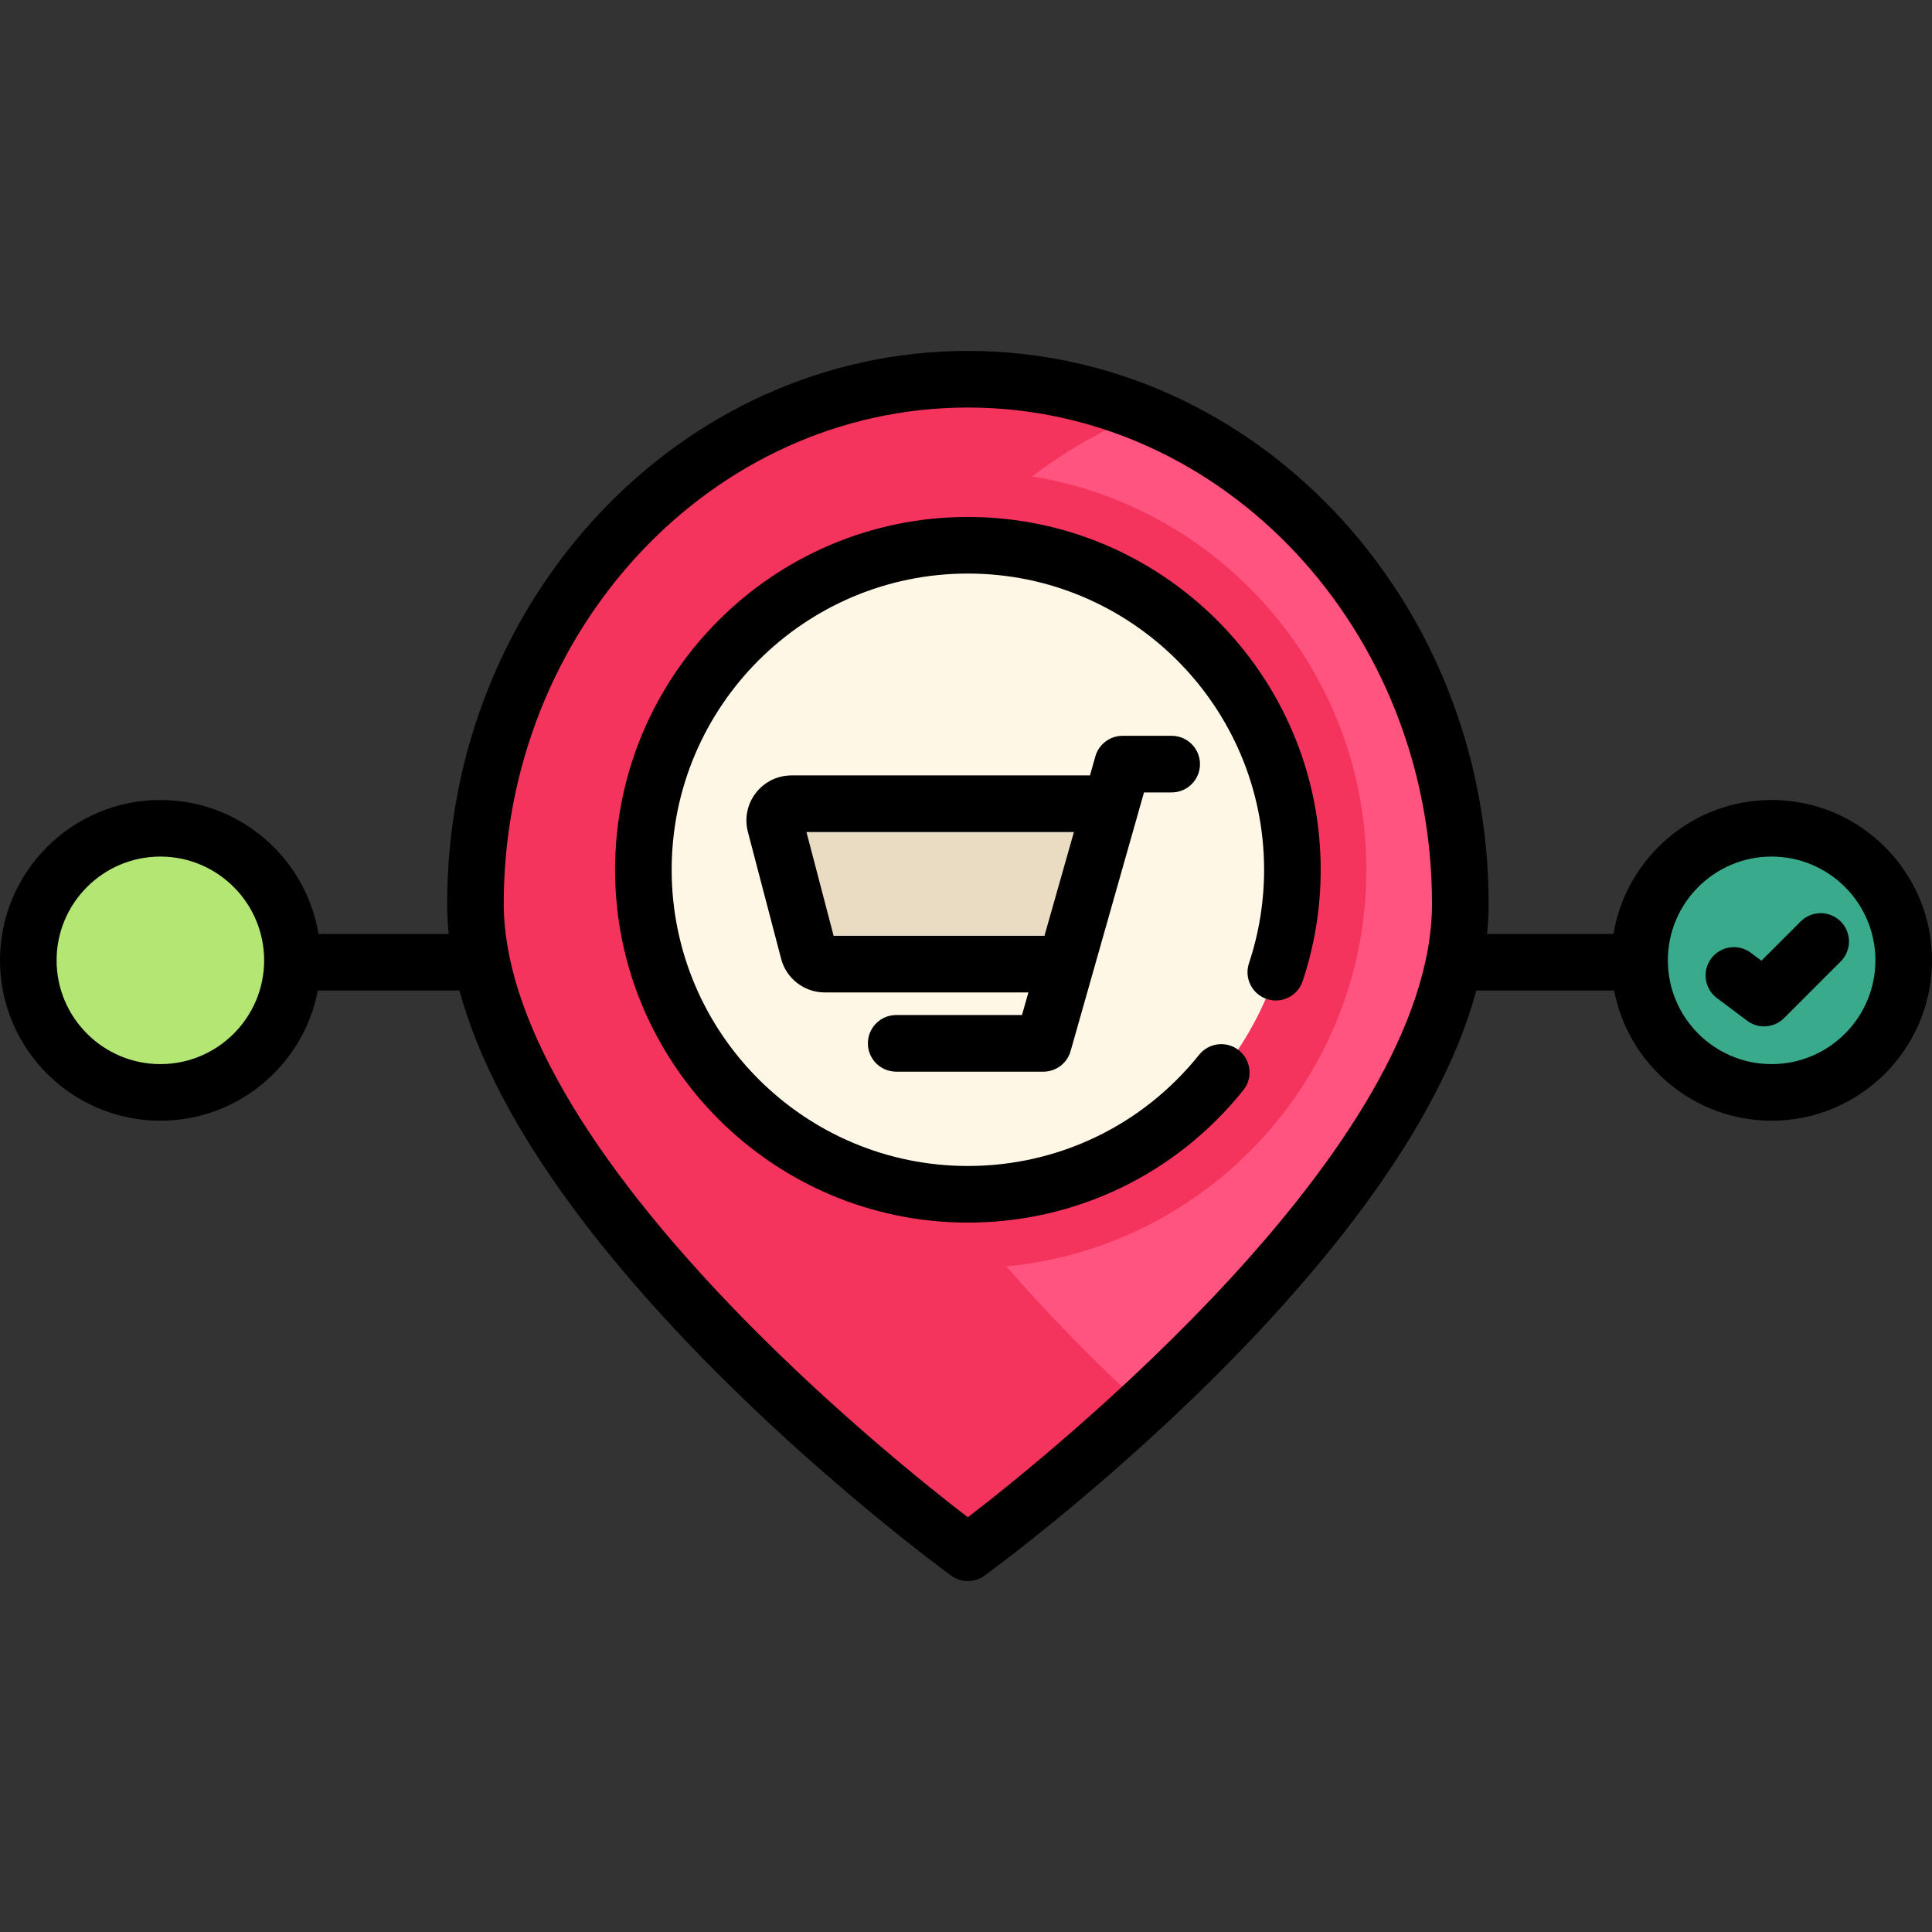 <svg width="92" height="92" viewBox="0 0 92 92" fill="none" xmlns="http://www.w3.org/2000/svg">
<rect x="0" y="0" width="92" height="92" fill="#333333" stroke="none"/>
<path d="M84.363 52.02C87.837 52.02 90.652 49.204 90.652 45.73C90.652 42.257 87.837 39.441 84.363 39.441C80.89 39.441 78.074 42.257 78.074 45.73C78.074 49.204 80.89 52.02 84.363 52.02Z" fill="#39AB8C"/>
<path d="M7.637 52.02C11.11 52.02 13.926 49.204 13.926 45.73C13.926 42.257 11.11 39.441 7.637 39.441C4.163 39.441 1.348 42.257 1.348 45.73C1.348 49.204 4.163 52.02 7.637 52.02Z" fill="#B4E673"/>
<path d="M46.342 18.059C33.392 18.059 22.893 29.241 22.893 43.035C22.893 55.236 41.237 70.032 45.476 73.288C45.987 73.68 46.698 73.68 47.209 73.288C51.13 70.276 67.118 57.392 69.495 45.82C69.687 44.88 69.791 43.952 69.791 43.035C69.791 29.241 59.292 18.059 46.342 18.059Z" fill="#FE547F"/>
<path d="M46.09 60.394C56.57 60.394 65.066 51.898 65.066 41.418C65.066 30.938 56.57 22.442 46.09 22.442C35.61 22.442 27.114 30.938 27.114 41.418C27.114 51.898 35.61 60.394 46.09 60.394Z" fill="#F4345D"/>
<path d="M39.298 43.035C39.298 32.315 45.64 23.173 54.545 19.631C51.992 18.615 49.228 18.059 46.342 18.059C33.392 18.059 22.893 29.241 22.893 43.035C22.893 55.236 41.237 70.032 45.476 73.288C45.987 73.68 46.698 73.68 47.209 73.288C48.565 72.246 51.365 70.023 54.545 67.082C47.783 60.83 39.298 51.333 39.298 43.035Z" fill="#F4345D"/>
<path d="M46.09 56.871C54.624 56.871 61.543 49.953 61.543 41.418C61.543 32.883 54.624 25.965 46.09 25.965C37.555 25.965 30.637 32.883 30.637 41.418C30.637 49.953 37.555 56.871 46.09 56.871Z" fill="#FFF7E6"/>
<path d="M55.793 35.039H53.457C52.855 35.039 52.325 35.439 52.161 36.019L51.903 36.926H37.691C37.021 36.926 36.401 37.23 35.992 37.761C35.583 38.292 35.445 38.968 35.615 39.615L37.196 45.653C37.442 46.598 38.296 47.258 39.273 47.258H48.971L48.666 48.336H42.676C41.932 48.336 41.328 48.939 41.328 49.684C41.328 50.428 41.932 51.031 42.676 51.031H49.684C50.286 51.031 50.816 50.631 50.98 50.052L52.042 46.312C52.042 46.311 52.042 46.31 52.042 46.309L54.475 37.734H55.793C56.537 37.734 57.141 37.131 57.141 36.387C57.141 35.642 56.537 35.039 55.793 35.039Z" fill="#EADBC3"/>
<path d="M46.09 24.617C36.826 24.617 29.289 32.154 29.289 41.418C29.289 50.682 36.826 58.219 46.09 58.219C51.215 58.219 55.995 55.92 59.206 51.912C59.671 51.331 59.578 50.483 58.997 50.018C58.416 49.552 57.568 49.646 57.102 50.227C54.406 53.593 50.392 55.523 46.09 55.523C38.312 55.523 31.984 49.196 31.984 41.418C31.984 33.64 38.312 27.312 46.09 27.312C53.868 27.312 60.195 33.64 60.195 41.418C60.195 42.933 59.953 44.431 59.474 45.87C59.239 46.576 59.621 47.339 60.328 47.574C61.034 47.808 61.797 47.426 62.032 46.72C62.602 45.006 62.89 43.222 62.89 41.418C62.891 32.154 55.354 24.617 46.09 24.617Z" fill="black"/>
<path d="M84.363 38.094C80.581 38.094 77.434 40.858 76.832 44.473H70.81C70.86 43.991 70.887 43.511 70.887 43.035C70.887 28.52 59.763 16.711 46.09 16.711C32.417 16.711 21.293 28.52 21.293 43.035C21.293 43.511 21.32 43.991 21.369 44.473H15.168C14.566 40.858 11.419 38.094 7.637 38.094C3.426 38.094 0 41.52 0 45.73C0 49.941 3.426 53.367 7.637 53.367C11.356 53.367 14.461 50.694 15.136 47.168H21.878C25.467 60.425 44.408 74.383 45.295 75.03C45.532 75.203 45.811 75.289 46.09 75.289C46.368 75.289 46.647 75.203 46.884 75.03C47.771 74.383 66.713 60.425 70.302 47.168H76.864C77.538 50.694 80.644 53.367 84.363 53.367C88.574 53.367 92 49.941 92 45.73C92 41.52 88.574 38.094 84.363 38.094ZM7.637 50.672C4.912 50.672 2.695 48.455 2.695 45.73C2.695 43.006 4.912 40.789 7.637 40.789C10.361 40.789 12.578 43.006 12.578 45.73C12.578 48.455 10.361 50.672 7.637 50.672ZM46.089 72.253C44.307 70.884 39.799 67.296 35.329 62.72C27.91 55.123 23.988 48.316 23.988 43.035C23.988 30.006 33.903 19.406 46.09 19.406C58.277 19.406 68.191 30.006 68.191 43.035C68.191 54.594 50.13 69.143 46.089 72.253ZM84.363 50.672C81.638 50.672 79.422 48.455 79.422 45.73C79.422 43.006 81.638 40.789 84.363 40.789C87.088 40.789 89.305 43.006 89.305 45.73C89.305 48.455 87.088 50.672 84.363 50.672Z" fill="black"/>
<path d="M85.746 43.879L83.878 45.748L83.375 45.371C82.78 44.925 81.935 45.045 81.488 45.641C81.042 46.236 81.162 47.081 81.758 47.527L83.195 48.605C83.436 48.786 83.721 48.875 84.004 48.875C84.35 48.875 84.696 48.741 84.957 48.48L87.652 45.785C88.178 45.258 88.178 44.405 87.652 43.879C87.126 43.353 86.272 43.353 85.746 43.879Z" fill="black"/>
<path d="M42.676 48.336C41.932 48.336 41.328 48.939 41.328 49.684C41.328 50.428 41.932 51.031 42.676 51.031H49.684C50.286 51.031 50.816 50.631 50.98 50.052L54.476 37.734H55.793C56.538 37.734 57.141 37.131 57.141 36.387C57.141 35.642 56.538 35.039 55.793 35.039H53.457C52.855 35.039 52.325 35.439 52.161 36.019L51.904 36.926H37.691C37.021 36.926 36.402 37.23 35.992 37.761C35.583 38.291 35.445 38.967 35.615 39.616L37.197 45.655C37.444 46.599 38.297 47.258 39.273 47.258H48.972L48.666 48.336H42.676ZM39.696 44.562L38.403 39.621H51.139L49.736 44.562H39.696Z" fill="black"/>
</svg>
